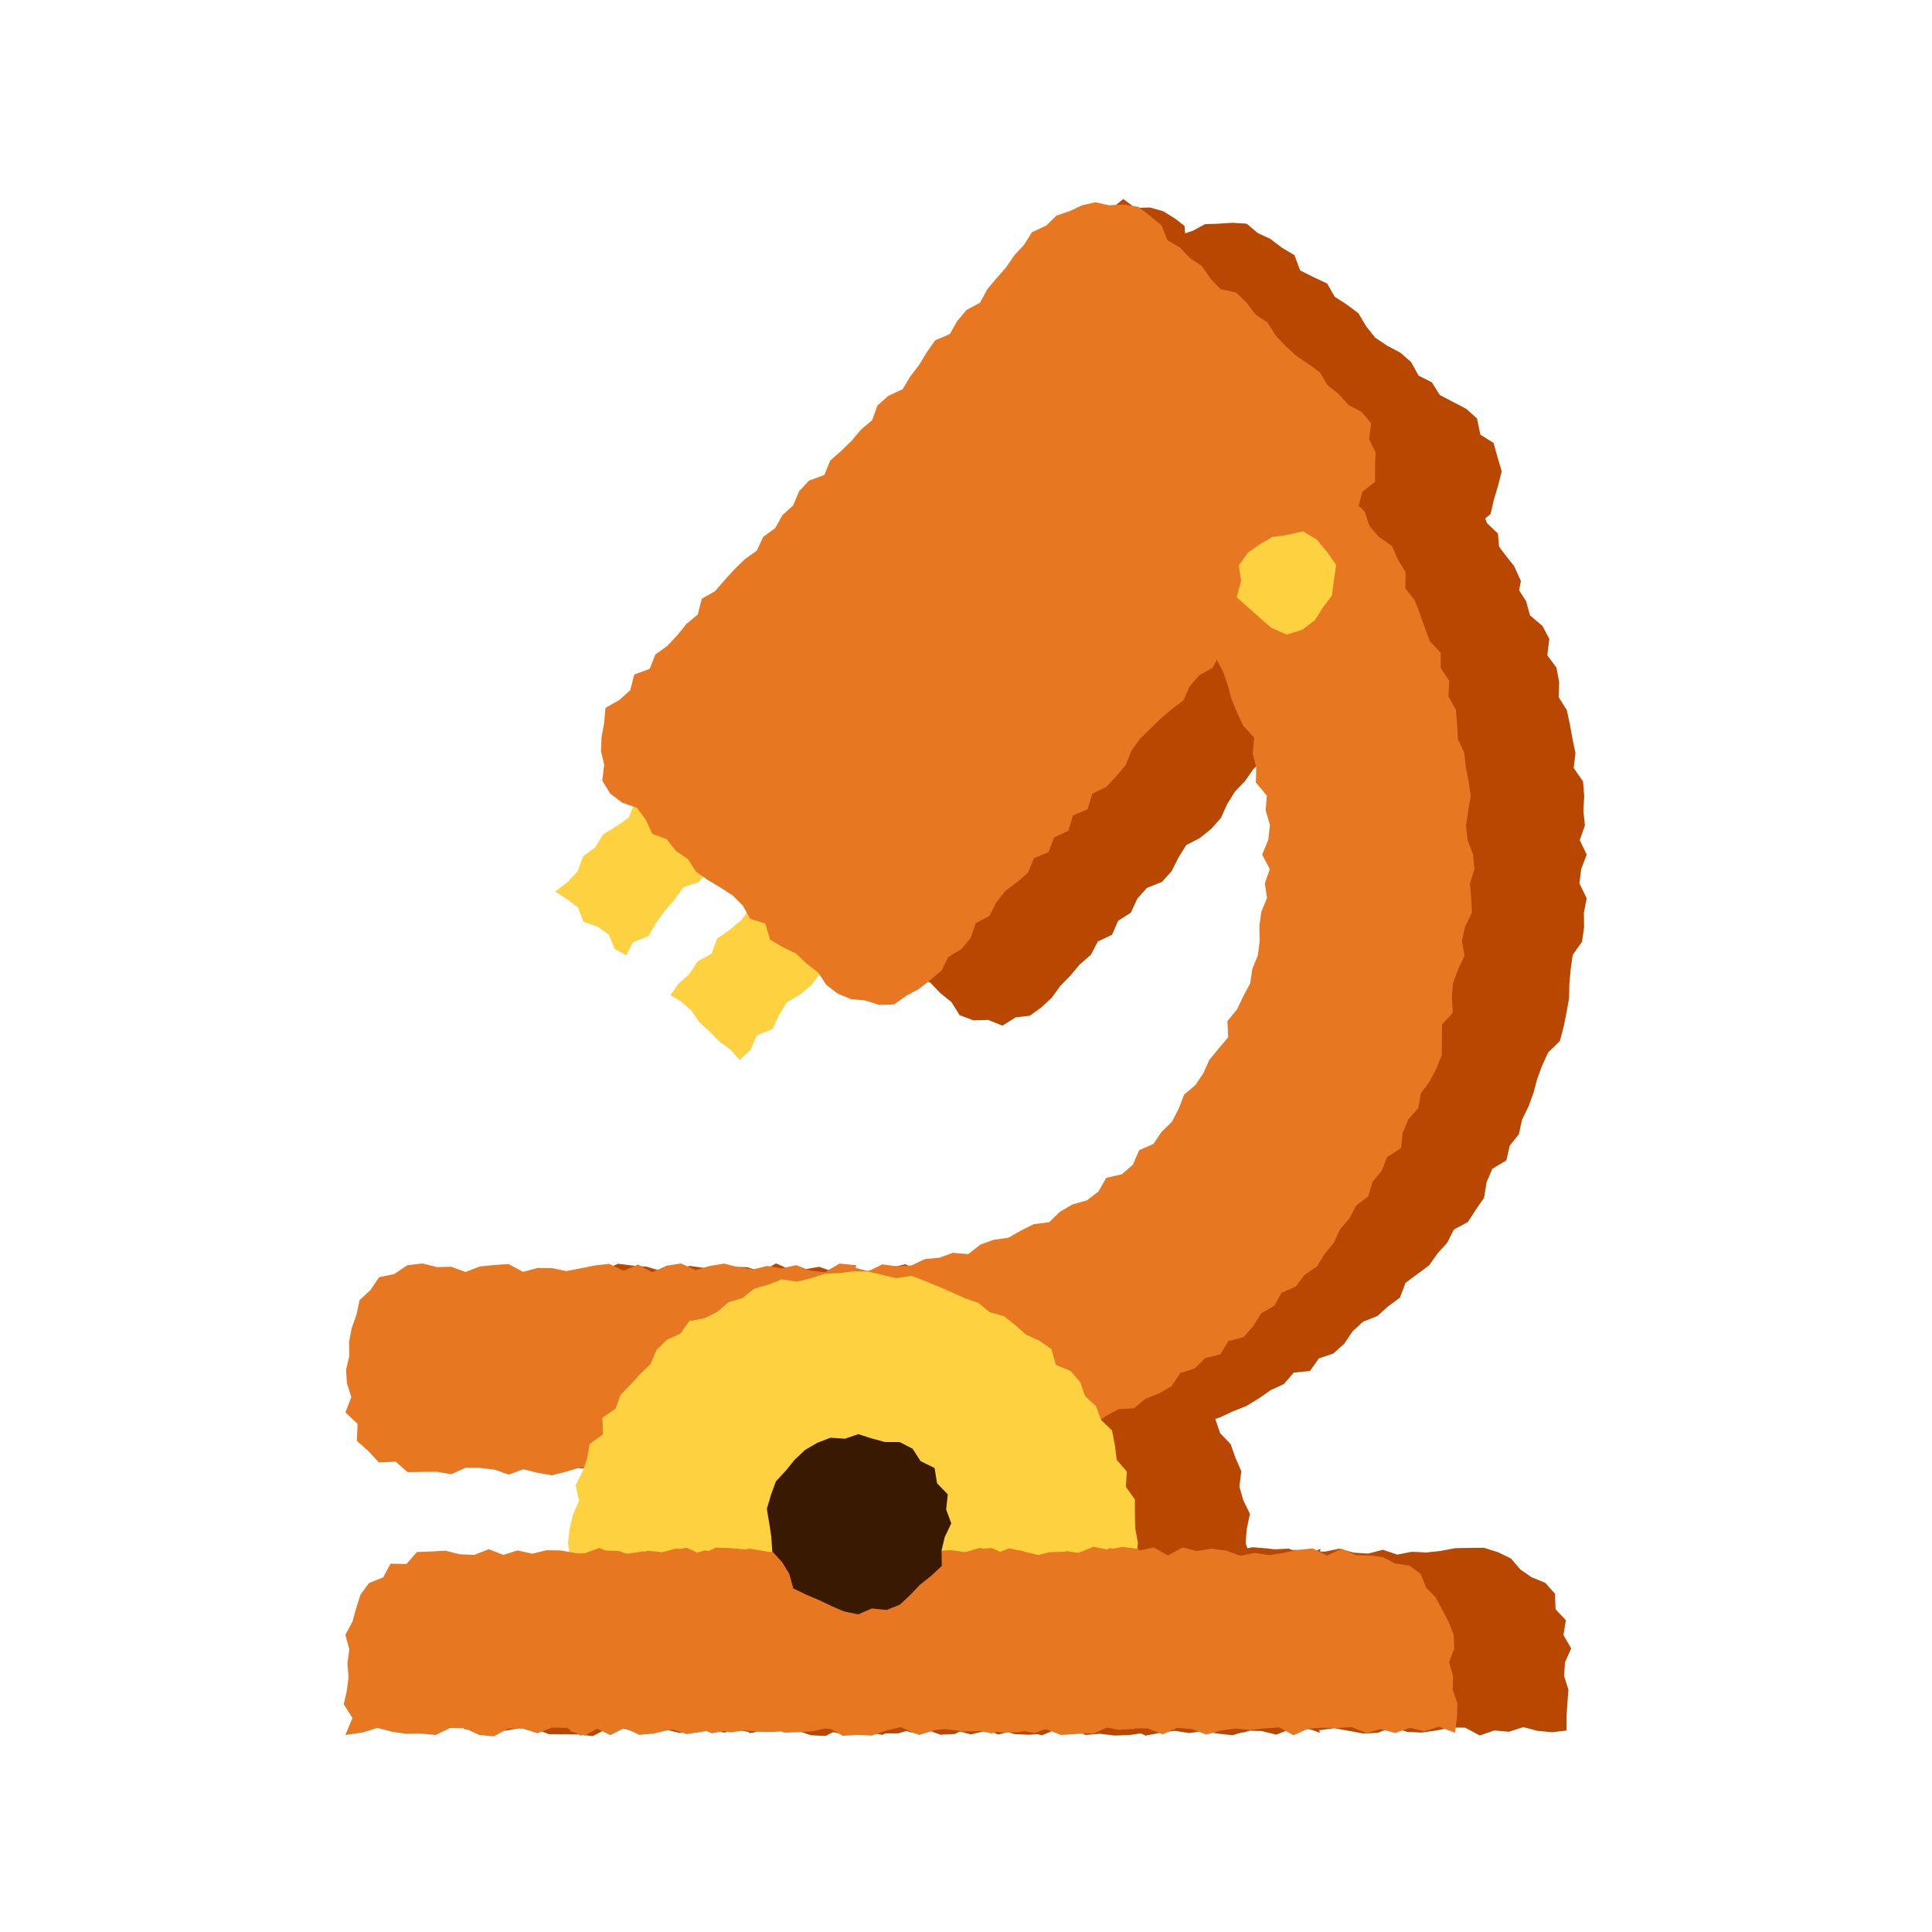 <?xml version="1.0" encoding="UTF-8"?><svg id="Layer_1" xmlns="http://www.w3.org/2000/svg" viewBox="0 0 800 800"><defs><style>.cls-1{fill:#391900;}.cls-1,.cls-2,.cls-3,.cls-4{stroke-width:0px;}.cls-2{fill:#b74701;}.cls-3{fill:#fed141;}.cls-4{fill:#e87722;}</style></defs><polygon class="cls-2" points="398.72 609.88 401.79 603.26 402.15 597.24 401.49 591.21 401.34 585.19 401.07 579.17 400.27 573.14 398.71 567.12 401.58 561.09 402.07 555.07 401.96 549.04 399.25 543.01 402.17 536.99 399.18 530.95 402.1 525.45 406.49 525.39 412.5 525.54 418.49 525.06 424.27 523.01 429.98 521.07 436.27 522.2 441.47 518.23 447.78 518.8 452.89 515.16 458.35 512.87 463.89 510.81 469.4 508.65 476.07 508.84 481.62 506.46 485.87 501.77 492.03 500.37 496.28 495.89 500.58 491.64 505.13 487.81 511.33 485.96 513.83 479.74 518.83 476.41 524.32 473.45 526.82 467.61 531.3 463.63 536.07 459.79 538.69 454.27 543.34 450.21 546.39 445.03 549.22 439.73 550.82 433.79 552.63 428.06 558.37 424.16 558 417.5 559.78 411.84 561.88 406.3 566.11 401.36 567.13 395.42 566.69 389.2 568.03 383.42 569.1 377.57 569.95 371.69 569.67 365.71 570.54 359.82 570.73 353.88 571.54 347.81 572.52 341.65 569.64 335.81 571.07 329.51 567.2 324 568.27 317.62 564.38 312.33 566.28 305.52 563.24 300.08 559.17 295.1 559.57 288.44 554.58 284.01 553.41 277.88 549.21 273.26 547.08 267.55 543.83 262.46 542.63 255.95 537.68 252 534.78 246.56 530.24 242.41 526.43 237.67 520.73 234.75 516.38 230.6 513.62 224.66 508.43 221.37 502.72 218.87 499.9 212.46 494.04 210.22 488.59 207.48 483.93 203.4 478.33 200.95 472.5 199.06 466.85 196.88 459.9 193.96 464.17 188.6 464.31 182.21 467.48 176.98 470.18 171.56 472.27 165.92 473.71 160.03 477.92 155.19 477.55 148.6 482.07 143.88 483.63 138.03 486.27 132.59 487.61 126.65 489.56 120.94 491.82 115.47 496.72 118.54 502.76 119.73 507.67 123.49 513.56 125.11 518.78 128.15 523.64 131.8 530.12 132.64 534.87 136.47 539.33 140.69 545.89 141.78 550.43 145.87 555.07 149.79 559.74 153.64 564.86 156.95 567.81 162.78 573.6 165.36 578.35 169.16 580.88 175.19 584.68 179.85 590.24 182.92 594.55 187.19 597 193 602.04 196.7 605.4 201.74 607.42 207.7 613.45 210.87 615.73 216.62 620.26 220.94 620.83 227.62 624.38 232.53 627.36 237.77 628.65 243.85 631.93 248.94 633.53 254.8 638.7 259.18 641.54 264.59 640.7 271.32 644.47 276.42 645.62 282.39 645.42 288.7 648.78 294.05 650.07 299.95 651.13 305.9 652.37 311.81 651.63 318.01 655.5 323.59 655.99 329.64 655.64 335.75 656.28 341.77 654.15 347.88 657.01 353.88 654.74 359.84 653.99 365.78 657.01 371.95 655.86 377.9 655.93 383.96 655.1 389.93 651.22 395.4 650.39 401.31 649.85 407.29 649.71 413.4 648.65 419.33 647.45 425.25 645.9 431.08 641.06 435.8 638.56 441.22 636.51 446.81 634.97 452.61 632.9 458.22 630.26 463.58 628.95 469.61 625.16 474.38 623.76 480.47 617.93 483.99 615.57 489.52 614.52 495.98 611.08 500.93 607.82 506.01 602.01 509.14 599.26 514.59 595.23 519.04 591.76 523.96 586.86 527.59 581.99 531.2 579.68 537.34 574.8 540.92 570.35 544.94 564.45 547.26 560.06 551.29 556.56 556.49 552.05 560.49 546.11 562.48 542.43 567.7 535.73 568.37 531.63 573.1 526.18 575.62 521.24 579.05 516.12 582.19 510.53 584.4 505.11 586.95 499.34 588.68 494.71 593.22 487.86 592.06 482.22 593.93 476.83 596.61 471.72 600.38 465.16 599.12 459.49 600.94 453.83 602.92 447.88 603.6 442.33 606.55 436.3 606.8 430.2 606.11 424.58 609.96 418.38 607.8 412.48 609.28 406.52 610.68 398.72 609.88"/><polygon class="cls-2" points="427.85 608.64 422.55 607.99 416.6 608.3 410.65 610.57 404.7 611.11 398.75 609.75 392.81 608.1 386.86 609.49 380.91 610.81 374.96 607.45 369.01 610.29 363.06 609.07 357.1 608.49 351.15 609.97 345.2 610.46 339.25 607.64 333.3 609.37 327.34 608.96 321.39 607.64 315.44 607.46 309.49 608.04 303.54 609.13 297.59 607.66 291.63 607.43 285.68 611.07 279.73 610.61 273.77 608.08 267.82 608.3 261.86 608.55 255.9 609.08 249.94 610.51 244.03 608.23 237.84 607.71 233.31 603.4 228.39 600.05 225.6 594.76 219.95 590.92 220.57 584.34 220.49 578.5 218.5 572.82 221.03 567.14 220.39 561.45 217.64 555.76 220.68 549.93 223.05 544.62 223.98 538.41 228 533.82 232.61 529.83 238.72 528.66 244.16 526.69 249.94 526.03 255.89 523.3 261.84 524.05 267.78 524.51 273.73 526.29 279.68 525.67 285.63 524.19 291.58 525.01 297.53 525.86 303.48 524.55 309.43 524.74 315.38 526.56 321.33 523.14 327.28 525.75 333.24 525.59 339.19 524.56 345.14 526.62 351.09 526.45 357.05 526.23 363 526.27 368.95 524.92 374.9 523.48 380.85 526.42 386.8 526.62 392.76 523.51 398.71 524.89 404.67 523.07 410.62 524.15 416.58 525.87 422.54 525.15 428.34 525.14 428.63 531 427.84 537.02 428.88 543.04 426.78 549.06 427.87 555.08 428.41 561.09 427.01 567.11 429.83 573.14 428.89 579.16 429.19 585.18 429.92 591.2 429.88 597.22 430.14 603.34 427.85 608.64"/><polygon class="cls-2" points="400.5 528.34 394.52 526.98 388.64 528.19 382.51 527.37 376.64 528.71 371.33 532.16 364.86 531.23 359.91 535.24 353.89 536.22 349.12 540.07 343.22 541.63 339.12 546.34 332.71 547.42 329.79 553.48 324.19 555.93 320.91 561.1 315.72 564.24 310.74 567.76 307.9 573.14 304.22 577.81 300.68 582.6 298.04 587.95 293.61 592.38 293.5 598.9 292.26 604.73 290.17 610.2 288.24 615.75 284.63 621 283.95 626.96 282.62 632.83 281.51 638.78 283.57 643.8 289.25 643.91 295.26 646.15 301.27 644.22 307.28 644.54 313.3 645.67 319.31 644.79 325.31 644.85 331.32 644.43 337.33 646.2 343.34 645.71 349.35 643.1 355.36 643.35 361.37 646.16 367.39 644.6 373.4 644.11 379.41 645.54 385.42 645.1 391.43 645.3 397.45 644.36 403.46 646.67 409.47 644.58 415.48 644.42 421.5 646.3 427.51 643.49 433.53 645.89 439.54 646.39 445.56 644.95 451.57 642.94 457.59 644.48 463.6 646.62 469.61 645.11 475.63 645.86 481.64 644.52 487.66 644.85 493.68 643.72 499.69 643.39 505.71 646.13 511.73 645.52 517.37 643.63 515.79 638.97 516.26 633.04 517.58 626.88 514.85 621.31 513.21 615.63 513.99 609.21 511.6 603.66 509.59 598 505.24 593.43 503.29 587.76 499.94 582.83 496.13 578.26 492.59 573.53 489.03 568.81 484.5 564.96 481.49 559.6 476.78 555.96 471.52 553.05 466.7 549.69 462.06 546.04 457.75 541.66 452.94 537.89 446.91 536.67 441.4 534.37 435.78 532.38 430.24 529.94 424.46 528.23 418.13 529.74 412.28 528.94 406.34 529.58 400.5 528.34"/><polygon class="cls-2" points="546.79 641.38 539.75 643.91 533.74 641.26 527.72 641.54 521.71 644.04 515.7 640.7 509.69 644.13 503.68 641.81 497.67 641.08 491.66 640.49 485.65 643.59 479.64 644.17 473.63 642.86 467.62 640.65 461.61 640.63 455.6 641.07 449.59 643.2 443.57 641.93 437.56 640.78 431.55 641.37 425.54 640.65 419.52 641.77 413.51 643.92 407.5 642.43 401.48 643.16 395.47 641.29 389.45 643.78 383.44 641.41 377.42 642.71 371.41 641.14 365.4 640.51 359.38 642.93 353.37 640.96 347.35 641.65 341.34 641.2 335.32 641.25 329.3 644.11 323.28 641.72 317.26 644.15 310.34 641.5 311.98 648.57 312.94 654.77 311.65 660.97 310.71 667.16 311.58 673.36 311.26 679.56 310.17 685.76 310.06 691.96 309.46 698.16 312.53 704.36 310.27 710.57 310.24 717.73 317.25 715.89 323.26 715.25 329.27 717.09 335.28 716.95 341.3 716.42 347.31 717.76 353.31 717.03 359.32 717.22 365.33 718.36 371.34 715.54 377.35 717.39 383.36 716.06 389.37 718.29 395.39 718.01 401.4 714.93 407.41 715.82 413.42 718.22 419.43 716.7 425.45 716.84 431.46 718.55 437.47 716.03 443.48 715.74 449.5 718.4 455.51 717.91 461.53 718.65 467.54 718.45 473.56 717.61 479.57 716.28 485.59 716.22 491.6 715.87 497.61 715.68 503.63 716.21 509.64 718.07 515.66 717.21 521.68 715.14 527.69 717.65 533.71 715.89 539.73 715.03 546.51 717.5 545.08 710.58 546.12 704.38 545.95 698.18 544.49 691.99 546.69 685.79 546.8 679.59 546.79 673.39 546.46 667.19 545.9 660.99 544.61 654.79 545.65 648.57 546.79 641.38"/><polygon class="cls-2" points="192.28 715.98 190.55 711.41 190.93 705.71 190.08 700.02 192.69 694.32 192.22 688.61 192.61 682.91 192.8 677.35 193.21 671.67 193.69 665.66 197.46 661.05 199.87 655.53 205.57 653.02 208.68 647.46 215.16 647.21 220.53 645.71 225.9 644.32 231.45 643.29 237.43 642.52 243.42 643.19 249.4 642.41 255.38 643.93 261.36 643.59 267.35 641.83 273.33 642.05 279.32 643.21 285.3 641.09 291.28 643.35 297.27 644.33 303.25 642.06 309.24 641.61 315.22 640.79 321.2 641.79 327.19 644 333.17 643.95 339.16 642.02 345.14 642.43 351.13 641.02 357.11 644.35 363.1 644.03 369.08 644.38 375.07 641.83 381.05 642.37 387.04 640.91 393.02 641.9 399.01 642.53 404.99 643.44 410.98 641.13 416.96 642.56 422.94 644.14 428.92 640.69 434.91 640.76 440.89 642.89 446.87 643.83 452.86 640.99 458.84 643.06 464.83 641.67 470.81 643.19 476.8 641.4 482.78 644.36 488.77 642.14 494.75 642.42 500.74 643.89 506.73 641.99 512.71 641.86 518.7 640.69 524.69 641.17 530.68 641.92 536.67 641.81 542.65 642.36 548.64 642.5 554.63 641.27 560.61 642.94 566.6 643.3 572.59 641.72 578.58 643.73 584.57 642.56 590.56 642.85 596.55 642.21 602.55 641.07 608.55 640.96 614.54 640.92 620.26 642.73 625.6 645.3 629.57 649.91 634.16 653.07 639.9 655.45 643.87 659.91 644.12 666.37 648.4 670.9 647.39 677.02 650.6 682.6 648.03 688.29 647.66 693.98 649.46 699.68 649.01 705.37 648.64 711.07 648.64 716.57 642.82 717.27 636.8 716.74 630.78 715.16 624.77 717.09 618.75 716.54 612.73 718.63 606.7 715.39 600.69 715.35 594.67 716.56 588.65 717.41 582.63 717.14 576.61 715.08 570.59 717.49 564.57 717.81 558.55 716.7 552.53 715.61 546.52 716.4 540.5 715.92 534.48 715.91 528.46 718.28 522.44 716.78 516.42 716.61 510.4 718.52 504.38 717.85 498.36 716.81 492.34 717.62 486.32 716.68 480.3 717.54 474.28 718.68 468.25 715.58 462.24 718.38 456.21 716.71 450.19 715.14 444.17 718.15 438.15 715.53 432.13 717.83 426.11 718.32 420.09 718.05 414.07 716.21 408.04 716.74 402.03 718.18 396 716.58 389.98 717.81 383.96 715.26 377.95 715.99 371.93 717.75 365.91 717.73 359.89 716.44 353.87 716.43 347.85 715.78 341.83 718.83 335.81 718.52 329.79 716.5 323.77 715.63 317.75 715.31 311.72 717.51 305.7 716.33 299.68 717.44 293.66 715.57 287.63 715.42 281.61 717.62 275.59 716.13 269.56 715.25 263.54 717.35 257.51 715.47 251.49 715.73 245.47 718.88 239.45 718.18 233.42 718.14 227.4 718.12 221.37 715.8 215.34 715.55 209.32 716.62 203.29 716.18 197.32 716.45 192.28 715.98"/><polygon class="cls-2" points="468.72 630.81 468.43 636.83 465.79 642.3 462.37 647.08 459.66 652.05 455.82 656.21 451.87 660.33 447.99 665.29 442.05 666.58 435.96 665.74 430.42 668.83 424.71 666.85 418.78 666.66 414.05 662.95 407.67 662.12 403.53 657.7 401.61 651.74 396.15 648.27 394.16 642.59 391.97 636.9 394.05 630.81 393.28 624.93 393.52 618.82 398.06 614.32 401.78 610 404.55 604.94 407.86 599.75 414.16 598.89 418.41 593.85 424.42 592.91 430.42 593.83 436.24 594.09 441.85 595.65 447.67 596.95 453.11 599.58 456.06 605.17 459.49 609.69 464.41 613.49 467.6 618.73 467.5 624.93 468.72 630.81"/><polygon class="cls-2" points="338.03 331.46 333.14 336.56 329.23 341.32 325.37 346.12 320.77 350.24 317.94 355.99 312.67 359.51 308.31 363.87 305.52 369.18 308.62 373.62 312.19 378.12 317.82 380.35 321.53 384.7 326.64 387.52 331.23 390.91 334.36 396.18 337.88 390.84 341.75 386.04 347.47 382.93 351.59 378.38 354.19 372.43 359.29 368.75 363.35 364.11 368.12 359.56 362.95 356.13 359.21 351.82 354.6 348.46 349.86 345.25 347.59 339.32 342.11 336.86 338.03 331.46"/><polygon class="cls-2" points="393.96 414.93 389.32 411.18 385.19 406.86 379.18 404.63 374.79 400.6 370.13 396.86 366.81 391.64 363.4 386.53 359.07 382.43 352.38 380.95 348.06 376.84 344.78 371.58 340.62 367.28 335.41 364.17 330.38 360.84 327.84 354.74 323.48 350.68 317.42 348.49 313.57 343.84 309.87 339.02 306.18 334.72 303.25 329.89 301.42 324.56 297.47 319.16 297.7 312.92 299.89 307.09 303.5 302.17 308.1 298.45 309.54 291.67 314.84 288.37 318.85 283.9 322.09 278.75 325.59 273.81 331.31 270.89 334.2 265.42 339.86 262.44 342.66 256.88 346.73 252.46 350.66 247.92 354.98 243.73 357.94 238.32 363.05 234.84 366.73 230.06 371.93 226.67 373.92 220.38 379.43 217.26 382.78 212.19 388.15 208.94 390.43 202.92 394.33 198.34 400.11 195.46 401.9 188.99 407.05 185.54 410.51 180.57 415.15 176.67 418.16 171.28 422.33 166.96 428.31 164.25 431.73 159.24 434.16 153.34 440.5 150.98 442.32 144.53 447.02 140.67 450.3 135.55 454.92 131.61 458.17 126.45 462.48 122.24 468.48 119.55 472.8 115.35 476.24 110.35 481.07 106.6 483.55 100.73 488.46 97.39 493.96 95.54 498.96 92.83 504.64 92.62 510.31 92.25 516.2 92.62 520.76 96.46 526.05 98.94 530.8 102.56 536.02 105.67 538.36 111.98 543.88 114.75 549.54 117.39 552.64 122.85 557.7 126.13 562.49 129.71 565.68 135.09 569.43 139.82 574.44 143.16 579.88 146.04 584.35 149.98 587.39 155.52 592.89 158.32 596.19 163.56 601.64 166.42 607.11 169.28 611.57 173.25 612.97 179.95 618.47 183.43 620.09 189.3 621.83 195.21 620.29 201.21 618.59 206.87 617.2 212.86 612.41 216.76 609.7 222.39 605.94 227.07 601.72 231.35 598.03 236.11 592.7 239.39 589.35 244.45 583.41 247.18 580.01 252.19 576.39 257.01 572.09 261.22 568.54 266.1 565.68 271.61 561.58 275.99 555.83 278.89 553.41 284.8 547.97 287.98 543.81 292.31 540.4 297.33 536.31 301.73 532.94 306.78 528.4 310.77 523.39 314.35 518.98 318.46 515.53 323.44 511.36 327.77 508.15 332.97 505.54 338.7 501.55 343.2 496.81 347.01 491.13 349.99 487.93 355.19 485.13 360.75 481.1 365.21 474.86 367.68 470.9 372.19 468.27 377.91 463.01 381.27 460.47 387.07 454.58 389.86 451.71 395.36 447.12 399.32 443.27 403.95 439.05 408.25 435.49 413.15 431.23 417.12 426.45 420.58 420.55 421.28 415.08 424.69 409.22 422.33 403.09 422.51 397.35 420.34 393.96 414.93"/><polygon class="cls-2" points="629.78 240.6 628.48 247.31 624.3 252.57 619.61 256.81 614.48 261.06 607.83 260.5 601.46 260.18 595.56 257.49 590.68 253.06 587.79 247.11 588 240.6 588.64 234.35 591.78 228.92 595.9 224.15 601.82 222.07 607.83 220.91 614.25 220.82 619.42 224.61 623.08 229.5 626.95 234.38 629.78 240.6"/><polygon class="cls-2" points="447.05 90.69 454.43 89.77 459.94 86.64 465.14 82.4 470.03 86.09 476.15 85.92 481.63 87.45 486.55 90.49 490.47 93.54 491 99.2 489.28 105.36 489.4 111.8 487.23 117.89 488.38 124.5 485.65 130.5 483.76 136.64 483.43 142.12 479.38 139.14 477.84 133.25 474.42 128.63 471.88 123.41 466.7 120 463.67 115.12 461.42 109.7 456.41 106.18 455.42 99.88 452.28 94.99 447.05 90.69"/><polygon class="cls-4" points="352.58 609.59 353.22 603.26 354.18 597.24 351.77 591.21 353.23 585.19 354.88 579.17 354.44 573.14 353.6 567.12 352.97 561.09 355.09 555.07 355.21 549.04 352.89 543.01 355.37 536.99 352.66 530.95 351.79 524.35 359.52 526.39 365.36 523.56 371.41 524.33 377.41 524 383.03 521.36 388.97 520.79 394.6 518.75 400.93 519.31 405.96 515.35 411.53 513.36 417.58 512.5 422.79 509.53 428.12 506.89 434.43 506.11 438.88 501.79 444.02 498.76 450.06 497.04 454.85 493.38 458.07 487.74 464.55 486.23 469.1 482.27 471.7 476.28 477.58 473.69 481 468.68 485.31 464.47 488.09 459.02 490.31 453.26 494.99 449.3 498.31 444.35 500.75 438.88 504.61 434.21 508.56 429.5 508.26 422.77 512.21 417.99 514.8 412.58 517.67 407.21 518.57 401.21 520.84 395.6 521.61 389.61 521.48 383.5 522.27 377.6 524.64 371.86 523.74 365.78 525.8 359.89 522.64 353.88 525.15 347.79 525.88 341.63 524.09 335.66 524.56 329.44 520.03 324.03 520.17 317.86 518.72 311.99 519.33 305.51 514.83 300.54 512.23 295.08 509.96 289.52 508.39 283.64 506.34 277.91 503.47 272.58 501.33 266.81 497.85 261.8 494.46 256.76 490.75 251.95 485.88 248.07 484.55 241.29 478.94 238.12 474.24 234.25 470.62 229.3 464.9 226.61 462.09 220.58 456.56 217.77 452.63 212.84 447.87 208.95 441.76 207.2 437.3 202.73 430.55 202.47 425.71 198.61 420.82 194.58 415.22 194.05 417.56 188.75 419.17 182.92 419.28 176.52 424.8 172.18 426.06 166.22 428.92 160.87 430.92 155.19 432.23 149.24 435.27 143.96 434.59 137.25 438.78 132.4 439.82 126.35 443.5 121.3 443.95 114.76 450.14 117.52 456.37 118.33 460.73 123.35 466.26 125.73 472.76 126.28 477.37 130.49 482.59 133.53 488.52 135.43 493.54 138.84 497.98 143.09 503.67 145.54 506.62 151.69 513.48 152.72 515.93 159.25 520.36 163.29 525.29 166.79 531.18 169.34 534.13 174.94 539.67 177.99 544.13 182.13 546.25 188.3 551.78 191.55 555.58 196.28 557.9 202.1 560.63 207.56 565.06 211.81 567.03 217.7 570.98 222.32 576.42 226.13 578.86 231.73 582.02 236.92 581.96 243.7 585.8 248.54 587.98 254.18 589.95 259.88 592.05 265.52 596.56 270.33 596.59 276.7 600.12 281.95 599.74 288.35 602.83 293.8 603.36 299.89 603.65 305.99 606.3 311.65 606.96 317.68 608.16 323.63 609 329.64 607.95 335.8 607.04 341.88 607.7 347.87 609.97 353.88 610.51 359.91 608.68 365.85 609.21 371.89 609.5 377.96 606.66 383.69 605.33 389.54 606.43 395.76 603.77 401.38 601.67 407.04 601.18 413.03 601.57 419.31 597.11 424.28 597.05 430.49 597.01 436.81 594.83 442.43 591.97 447.78 588.35 452.77 587.28 458.84 583.16 463.53 580.83 469.04 580.13 475.44 574.37 479.11 572.19 484.74 568.36 489.39 566.56 495.35 561.58 499.18 558.79 504.52 554.87 509.04 552.31 514.63 548.48 519.25 545.29 524.43 540.19 527.91 536.56 532.73 530.69 535.3 527.61 540.72 522.31 543.78 518.97 549.05 514.97 553.65 508.66 555.33 505.3 560.82 499.01 562.34 494.73 566.65 488.81 568.49 485.14 573.95 479.95 576.97 474.33 579.21 469.6 583.14 463.11 583.53 457.86 586.4 452.86 589.91 447.18 591.87 440.99 592.4 435.58 595 430.41 598.44 423.94 597.69 418.48 600.33 413.12 603.59 406.77 602.67 401.2 605.3 395.42 607.08 389.17 605.88 383.54 609.01 377.35 607.48 371.39 607.84 365.52 610.11 359.49 609.64 352.58 609.59"/><polygon class="cls-4" points="352.4 608.19 347.55 609.72 341.6 609.1 335.65 608.96 329.7 608.7 323.75 609.87 317.81 610.97 311.86 607.49 305.91 611.02 299.96 610.24 294.01 610.07 288.06 608.17 282.1 607.57 276.15 609.02 270.2 609.89 264.25 607.67 258.3 608.21 252.34 607.75 246.39 608.37 240.44 607.56 234.49 609.38 228.54 610.9 222.59 609.85 216.63 608.38 210.68 610.61 204.73 608.52 198.77 607.84 192.82 607.79 186.86 610.45 180.9 609.44 174.94 609.48 168.76 609.58 163.86 605.26 156.87 605.54 152.56 600.88 147.78 596.65 148.07 589.63 143.04 584.85 145.47 578.5 143.66 572.82 143.3 567.14 144.64 561.45 144.52 555.76 145.64 549.93 147.61 544.43 148.9 538.36 153.39 534.2 156.98 528.87 163.26 527.56 168.61 523.94 174.94 523.16 180.89 524.67 186.84 524.54 192.78 526.69 198.73 524.41 204.68 523.81 210.63 523.43 216.58 526.65 222.53 525.06 228.48 525.08 234.43 526.32 240.38 525.21 246.33 524 252.28 523.33 258.24 526.23 264.19 523.61 270.14 526.85 276.09 524.08 282.05 523.18 288 525.93 293.95 524.2 299.9 523.23 305.85 524.75 311.8 525.63 317.76 524.2 323.71 525.2 329.67 523.87 335.62 526.12 341.58 526.84 347.54 523.23 354.59 523.9 352.54 531 354.76 537.02 353.87 543.04 351.91 549.06 355.16 555.08 353.27 561.09 353.01 567.11 354.84 573.14 354.09 579.16 351.62 585.18 353.11 591.2 353.42 597.22 352.91 603.19 352.4 608.19"/><polygon class="cls-3" points="353.5 526.41 347.53 527.18 341.56 527.46 335.8 529.29 330.04 530.69 323.71 529.76 318.08 531.95 312.3 533.59 307.44 537.48 301.69 539.2 297.08 543.17 291.79 545.82 285.43 547.02 281.78 552.16 276.18 554.76 271.87 558.95 269.35 564.83 265.09 568.93 261.1 573.3 256.95 577.62 254.84 583.33 249.43 587.06 249.7 593.91 244.15 597.89 243.14 603.95 241.13 609.56 238.34 615 239.78 621.44 237.31 627.01 235.91 632.86 235.17 638.82 236.07 645.31 242.25 643.81 248.26 646.09 254.27 646.53 260.28 644.48 266.3 645.91 272.31 643.17 278.31 645.6 284.32 645.38 290.33 646.64 296.34 645.49 302.35 643.56 308.36 646.53 314.37 644.79 320.39 646.69 326.4 646.38 332.41 645.47 338.42 643.76 344.43 644.06 350.45 645.93 356.46 646.43 362.47 643.3 368.48 643.94 374.5 643.71 380.51 645.96 386.53 645.06 392.54 643.23 398.56 645.06 404.57 645.94 410.59 643.7 416.6 643.36 422.61 644 428.63 646.2 434.64 646.05 440.66 644 446.68 644.18 452.69 643.4 458.71 644 464.73 646.01 470.67 644.55 471.18 638.85 470.11 632.96 469.95 626.98 469.94 620.89 466.19 615.63 466.6 609.33 462.41 604.48 461.65 598.4 460.48 592.34 455.94 587.95 453.86 582.26 449.32 578.12 447.26 572.23 443.33 567.69 437.26 565.19 435.38 558.67 430.44 555.19 424.84 552.64 420.4 548.69 415.71 544.99 409.81 543.35 405.15 539.51 399.52 537.57 394.12 535.12 388.66 532.73 383.11 530.46 377.45 528.26 371.2 529.26 365.39 527.91 359.5 526.51 353.5 526.41"/><polygon class="cls-4" points="471.72 641.44 464.75 640.54 458.74 641.68 452.72 640.47 446.71 642.99 440.7 642.57 434.69 642.72 428.68 644.21 422.67 642.05 416.66 643.7 410.65 641.02 404.64 641.37 398.63 643.1 392.62 642.09 386.61 643.35 380.6 643.29 374.59 642.97 368.57 641.25 362.56 643.12 356.55 640.7 350.54 641.04 344.52 643.31 338.51 641.27 332.5 643.28 326.48 642.52 320.47 642.43 314.45 643.41 308.44 641.6 302.42 641.05 296.41 640.85 290.4 643.67 284.38 640.9 278.37 641.91 272.35 643.31 266.34 642.39 260.32 643.3 254.3 643.79 248.28 640.97 242.26 643.15 237.25 643.36 238.1 648.57 237.46 654.77 235.65 660.97 236.57 667.16 237.91 673.36 235.24 679.56 234.77 685.76 234.67 691.96 236.85 698.16 236.76 704.36 235.11 710.57 236.17 716.84 242.25 718.65 248.26 715.21 254.27 715.52 260.28 715.54 266.3 717.72 272.31 716.01 278.31 716.02 284.32 718.05 290.33 717.17 296.34 716.1 302.35 717.34 308.36 716.54 314.37 717.1 320.39 717.15 326.4 716.68 332.41 715.42 338.42 715.39 344.43 716 350.45 717.18 356.46 717.31 362.47 715.08 368.48 715.17 374.5 714.95 380.51 718.41 386.53 716.64 392.54 714.91 398.56 717.04 404.57 716.52 410.59 717.76 416.6 715.93 422.61 716.49 428.63 717.67 434.64 715.1 440.66 717.92 446.68 717.2 452.69 717.94 458.71 715.14 464.73 715.94 469.94 715.98 469.06 710.58 472.09 704.38 472.18 698.18 470.87 691.99 469.21 685.79 470.55 679.59 472.52 673.39 468.88 667.19 470.72 660.99 472.31 654.79 469.74 648.51 471.72 641.44"/><polygon class="cls-4" points="142.99 718.42 145.96 711.41 142.34 705.71 143.63 700.02 144.34 694.32 143.86 688.61 144.65 682.91 143 676.95 145.91 671.59 147.46 666.01 149.29 660.3 152.82 655.49 158.68 653.14 161.7 647.5 168.34 647.6 172.64 642.66 178.63 642.44 184.45 642.12 190.43 643.6 196.42 643.85 202.4 641.49 208.38 643.85 214.36 642 220.35 643.36 226.33 641.92 232.32 642.03 238.3 643.09 244.28 644.16 250.27 642.04 256.25 642.23 262.24 644.4 268.22 642.12 274.2 642.76 280.19 641.15 286.17 643.48 292.16 641.95 298.14 643.93 304.13 643.15 310.11 641.23 316.1 642.23 322.08 643.35 328.07 641.28 334.05 642.62 340.04 642.29 346.02 641.2 352.01 642.52 357.99 641.8 363.98 642.96 369.96 643.63 375.94 643.82 381.92 641.59 387.91 642.22 393.89 641.9 399.87 642.74 405.86 640.9 411.84 643.58 417.83 641.12 423.81 642.43 429.8 643.88 435.78 643.85 441.77 642.29 447.75 643.29 453.74 643.49 459.73 640.99 465.72 644.1 471.7 642.06 477.69 640.77 483.68 644.08 489.67 640.78 495.65 642.24 501.64 641.28 507.63 642.07 513.61 644.21 519.6 643.02 525.59 643.95 531.58 642.97 537.57 641.76 543.56 641.15 549.55 644.13 555.55 641.27 561.55 643.94 567.09 644.08 572.66 644.77 577.63 647.42 583.61 648.3 588.29 651.76 590.58 657.46 594.48 661.46 597.11 666.37 599.74 671.39 601.94 676.79 602.18 682.6 600.03 688.29 601.69 693.98 601.55 699.68 603.47 705.37 603.3 711.07 602.51 717.49 595.82 715.02 589.8 716.85 583.78 715.44 577.77 717.61 571.75 716 565.73 717.66 559.7 715.12 553.69 715.62 547.67 715.41 541.65 715.83 535.63 718.55 529.61 715.26 523.59 715.69 517.57 716.36 511.55 715.73 505.54 716.58 499.52 718.25 493.5 715.95 487.48 715.48 481.46 718.17 475.44 715.73 469.42 715.65 463.4 716.33 457.38 715.12 451.36 717.7 445.34 718.01 439.32 718.4 433.3 716.09 427.27 716.28 421.26 717.32 415.24 717.39 409.21 716.6 403.19 716.93 397.17 716.64 391.15 715.97 385.13 716.49 379.11 717.98 373.09 715.17 367.07 716.54 361.05 718.67 355.03 718.38 349 718.77 342.98 715.34 336.97 716.82 330.95 717.28 324.93 717.45 318.91 715.49 312.89 716.26 306.87 716.45 300.85 716.61 294.83 717.71 288.81 715.36 282.79 715.58 276.77 716.4 270.75 717.81 264.72 718.38 258.7 715.49 252.68 718.47 246.66 715.48 240.63 718.75 234.61 715.46 228.59 715.36 222.56 717.71 216.54 715.8 210.51 715.75 204.49 718.97 198.47 718.42 192.45 715.64 186.42 715.52 180.4 718.41 174.37 717.84 168.34 717.95 162.32 717.09 156.29 715.47 150.28 717.35 142.99 718.42"/><polygon class="cls-1" points="393.9 630.81 391.19 636.48 389.88 642.01 389.99 648.42 385.46 652.63 380.87 656.26 376.93 660.41 372.59 664.49 367.07 666.66 361 666.02 355.42 668.46 349.64 667.31 344.3 665.02 339.23 662.6 333.95 660.37 328.49 657.74 326.79 651.61 323.88 646.88 319.77 642.4 319.4 636.52 318.55 630.81 317.53 624.81 319.23 619.05 321.27 613.41 325.38 608.98 329.06 604.44 333.34 600.41 338.42 597.43 343.89 595.33 349.87 595.74 355.42 593.85 361 595.64 366.38 597.1 372.58 597.14 377.88 599.89 381.2 605.03 386.99 607.87 388.01 614.2 392.46 618.77 391.79 625.05 393.9 630.81"/><polygon class="cls-3" points="263.05 331.63 260.35 338.57 255.15 342.16 249.72 345.53 246.44 350.85 241.45 354.63 239.15 360.86 234.92 365.34 229.85 369.18 234.79 372.33 239.33 375.77 241.62 381.67 247.43 383.72 252.12 386.99 254.45 392.86 259.31 395.6 262.1 390.13 268.51 387.65 271.65 382.19 275.26 377.16 279.34 372.56 282.88 367.46 289.53 365.19 293.69 359.55 287.61 356.5 284.66 351.32 280.17 347.84 275.94 344.06 270.48 341.63 266.65 337.31 263.05 331.63"/><polygon class="cls-3" points="310.13 376.57 306.88 381.09 302.11 385.07 296.92 388.66 294.64 394.9 288.95 398.03 285.52 403.23 280.95 407.4 277.63 412.03 282.09 414.75 286.32 418.52 289.61 423.32 293.83 427.11 297.8 431.18 302.38 434.58 306.24 438.87 310.83 434.66 313.39 428.67 319.8 426.19 322.56 420.39 325.82 415.03 331.36 411.77 336.12 407.77 340.08 402.42 336.19 397.52 331.53 394.21 326.84 390.94 322.76 387 318.3 383.47 315.37 378.11 310.13 376.57"/><polygon class="cls-4" points="342.16 407.82 338.78 402.67 334.03 399.04 329.71 394.93 324.16 392.19 318.9 389.12 316.89 382.44 310.65 380.47 307.58 374.98 303.35 370.76 298.28 367.49 293.06 364.37 288.17 360.9 284.83 355.7 279.86 352.31 276.13 347.54 270.13 345.29 267.38 339.42 263.78 334.5 257.64 332.39 252.67 328.6 249.4 323.25 250.18 316.62 248.85 311.03 249.08 305.26 250.13 299.53 250.72 293.11 256.45 289.86 260.95 285.84 262.64 279.29 269.02 276.96 271.39 271.01 276.36 267.41 280.47 263.03 284.23 258.34 288.92 254.49 290.59 247.92 296.1 244.79 300.02 240.24 304.06 235.8 308.35 231.59 313.37 228.03 316.01 222.32 320.97 218.7 323.98 213.33 328.44 209.26 330.9 203.4 335.01 199.02 341.37 196.66 343.76 190.73 348.3 186.73 352.62 182.54 356.49 177.93 361.11 174.01 363.33 167.92 367.85 163.91 373.77 161.15 376.91 155.89 380.59 151.12 383.75 145.88 387.22 140.92 393.31 138.32 396.34 132.96 400.21 128.36 405.83 125.33 408.75 119.87 412.6 115.24 416.58 110.74 420.01 105.74 424.08 101.31 427.32 96.13 433.27 93.38 437.39 89.31 442.9 87.43 448.01 85.02 453.6 83.76 459.2 84.99 465.17 84.7 471.44 85.65 476.33 89.51 480.94 93.3 483.41 99.46 488.65 102.55 492.77 106.89 497.76 110.25 501.21 115.33 505.31 119.68 511.96 121.2 516.22 125.37 519.87 130.22 524.88 133.56 528.17 138.82 532.25 143.21 536.63 147.25 541.62 150.61 546.49 154.12 549.7 159.47 554.36 163.23 558.37 167.69 563.81 170.56 567.76 175.29 566.91 181.85 569.6 187.27 569.4 193.22 569.4 199.51 564.14 203.63 562.48 209.72 558.94 214.6 553.1 217.42 549.67 222.4 545.06 226.33 541.58 231.28 536.41 234.7 533.82 240.44 530.23 245.29 525.88 249.44 522.25 254.26 517.6 258.16 513.1 262.18 509.12 266.68 504.99 271.03 502.1 276.52 496.59 279.64 492.65 284.17 490.09 289.95 485.23 293.66 480.6 297.57 476.28 301.77 472 305.99 468.48 310.91 466.08 316.84 462.22 321.45 458.12 325.84 452.27 328.65 450.4 335.06 444.3 337.65 442.37 344 436.46 346.77 434.2 352.82 428.1 355.41 425.7 361.34 421.13 365.3 416.23 368.98 412.51 373.71 409.69 379.27 404.03 382.27 401.92 388.45 398.02 393.03 392.65 396.29 389.88 401.9 385.22 405.81 380.52 409.5 375.32 412.3 370.21 415.92 364.05 416.13 358.23 414.27 352.37 413.72 346.88 411.45 342.16 407.82"/><polygon class="cls-3" points="552.31 240.6 551.5 246.66 547.82 251.49 544.55 256.74 539.36 260.71 532.83 262.77 526.51 260.04 521.72 255.89 517.27 251.9 512.09 247.34 513.89 240.6 512.97 234.14 516.71 228.87 521.74 225.3 526.91 222.34 532.83 221.5 539.51 220.02 545.28 223.44 549.48 228.49 553.26 233.95 552.31 240.6"/></svg>